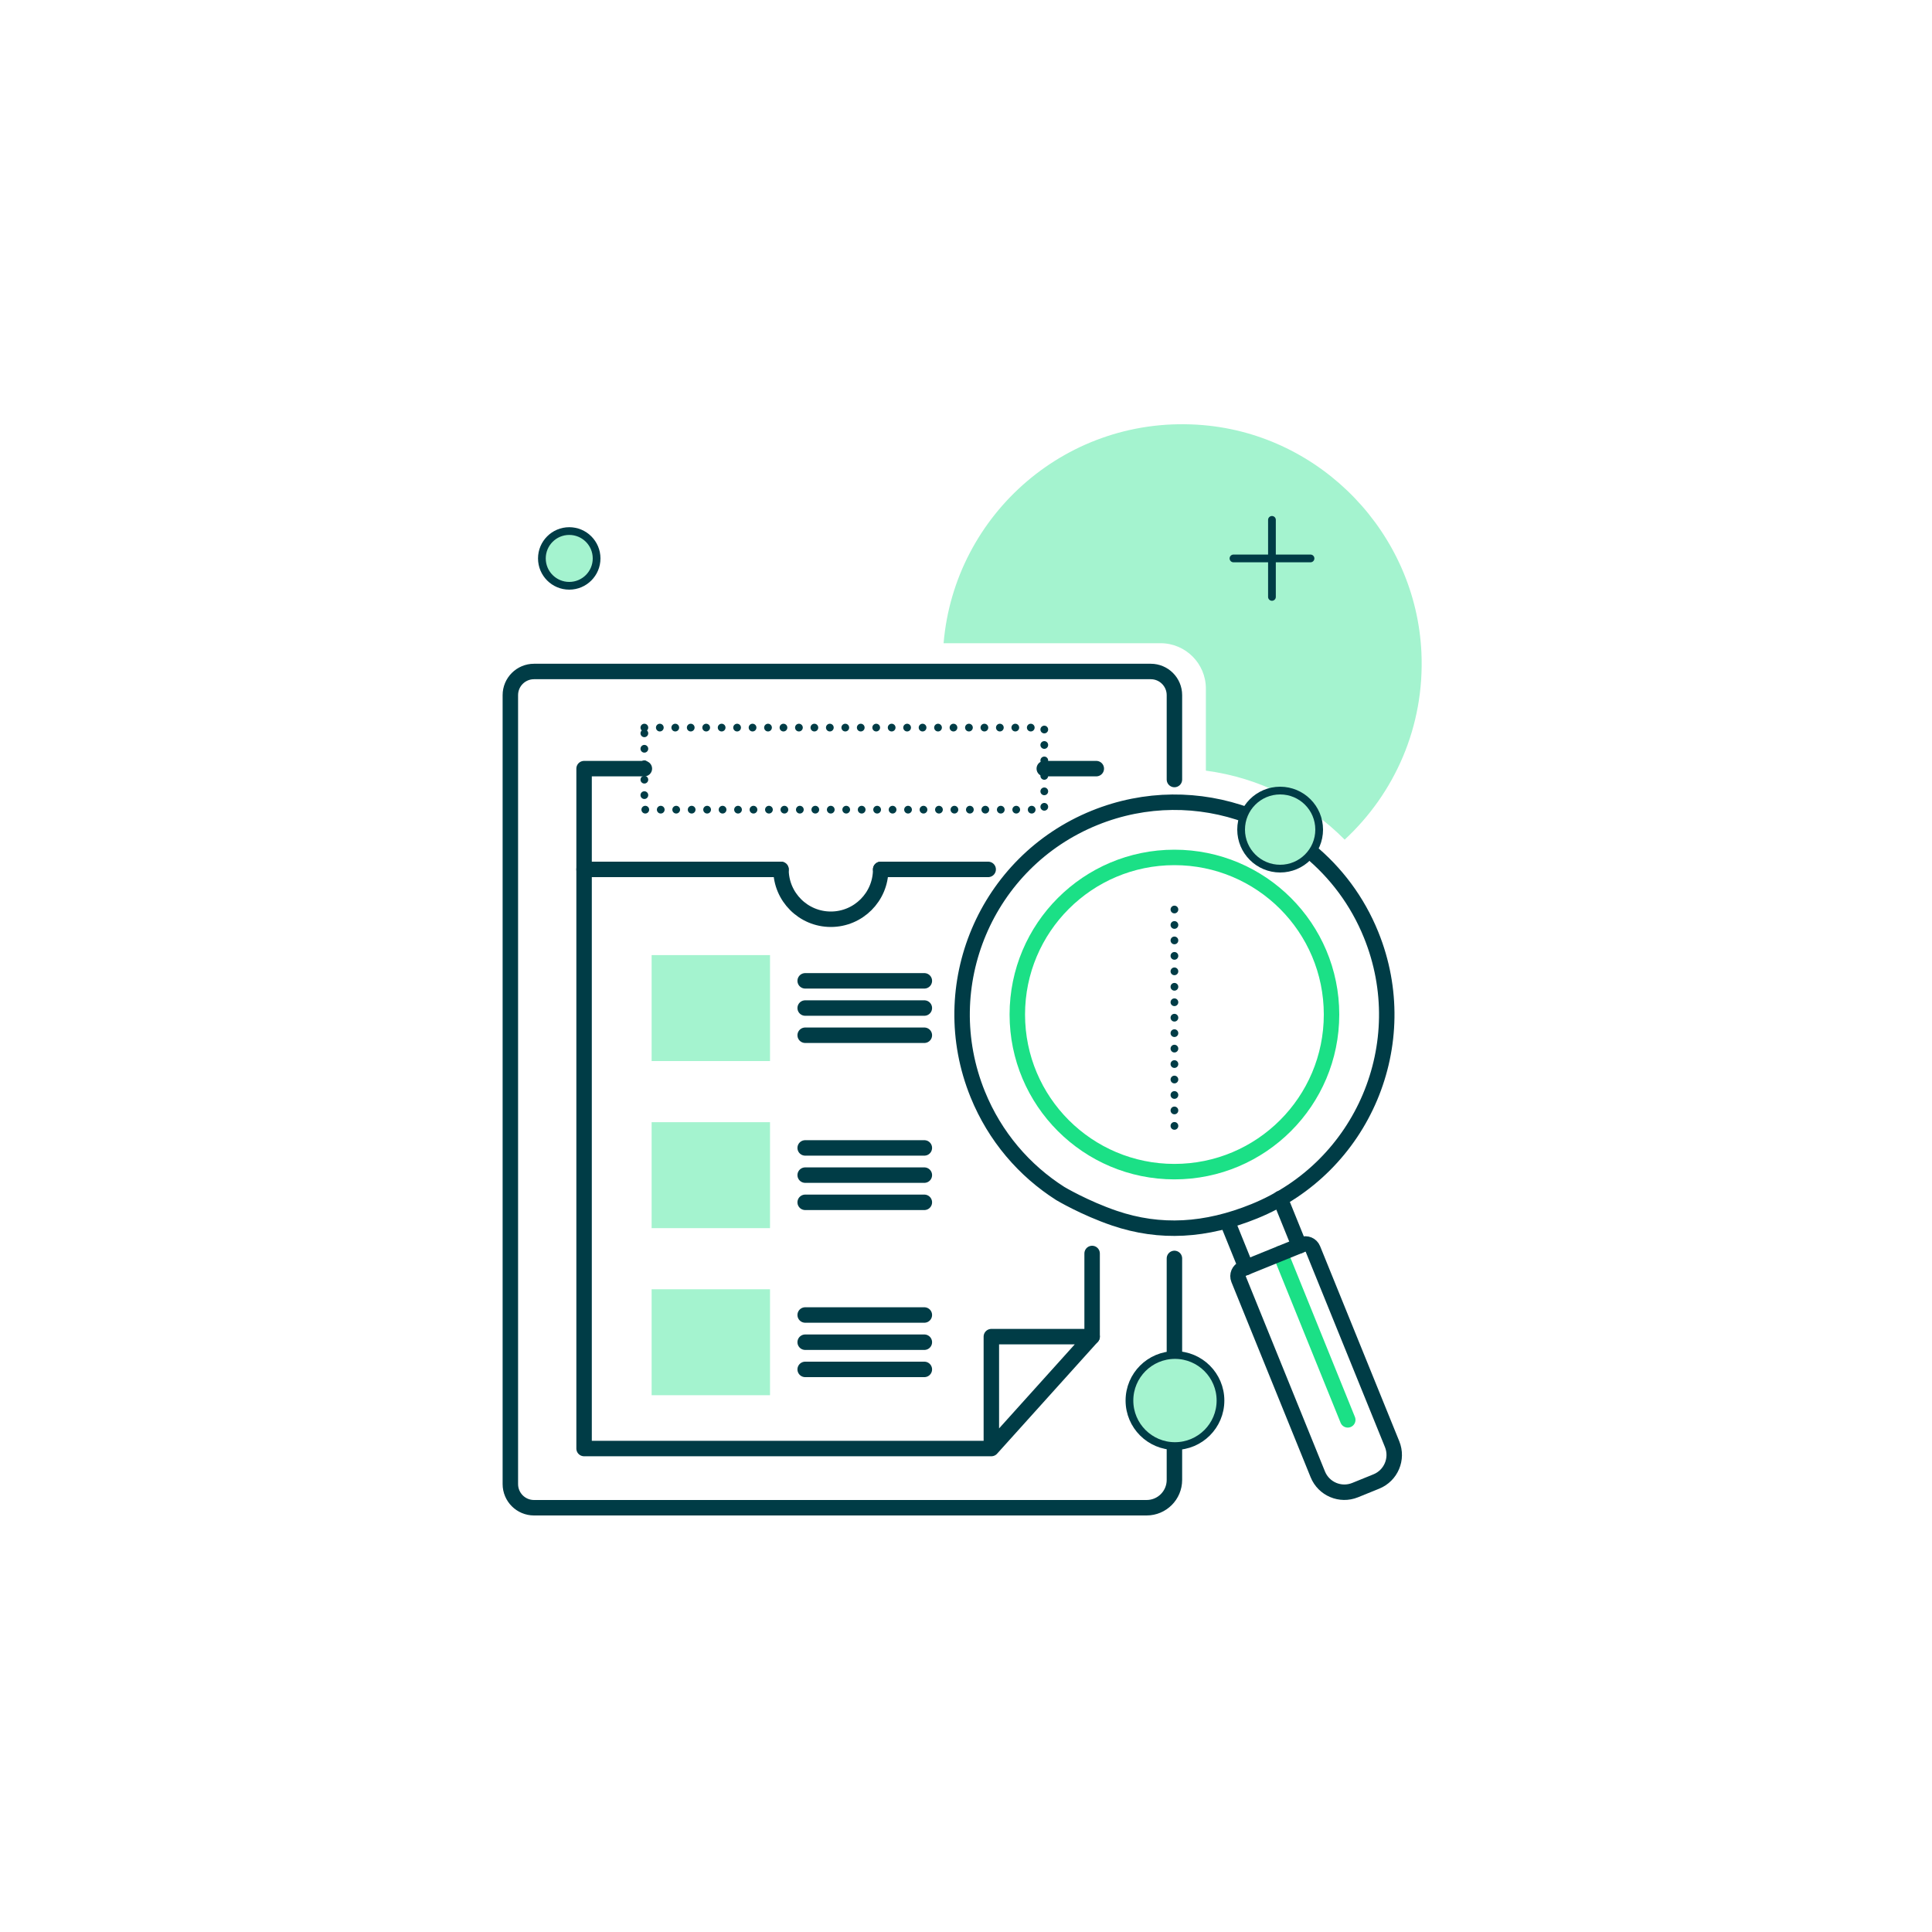 <?xml version="1.0" encoding="UTF-8"?>
<svg id="Layer_1" data-name="Layer 1" xmlns="http://www.w3.org/2000/svg" viewBox="0 0 250 250">
  <defs>
    <style>
      .cls-1, .cls-2, .cls-3, .cls-4 {
        fill: none;
        stroke-linecap: round;
        stroke-linejoin: round;
      }

      .cls-1, .cls-2, .cls-5, .cls-4 {
        stroke: #003c46;
      }

      .cls-6, .cls-5 {
        fill: #a4f3cf;
      }

      .cls-2, .cls-3 {
        stroke-width: 2px;
      }

      .cls-3 {
        stroke: #1be086;
      }

      .cls-5 {
        stroke-miterlimit: 10;
      }

      .cls-4 {
        stroke-dasharray: 0 2;
      }
    </style>
  </defs>
  <path class="cls-6" d="m156.03,99.72c6.99.92,13.25,4.16,17.97,8.93,6.45-5.97,10.37-14.64,9.93-24.22-.71-15.38-12.91-28.12-28.25-29.42-17.43-1.48-32.16,11.47-33.58,28.22h28.07c3.24,0,5.87,2.63,5.87,5.87v10.63Z"/>
  <g>
    <line class="cls-1" x1="164.59" y1="67.27" x2="164.59" y2="77.24"/>
    <line class="cls-1" x1="169.58" y1="72.26" x2="159.61" y2="72.26"/>
  </g>
  <line class="cls-2" x1="104.19" y1="126.92" x2="119.61" y2="126.92"/>
  <line class="cls-2" x1="104.19" y1="130.44" x2="119.61" y2="130.44"/>
  <line class="cls-2" x1="104.19" y1="133.96" x2="119.61" y2="133.96"/>
  <line class="cls-2" x1="104.19" y1="148.54" x2="119.61" y2="148.54"/>
  <line class="cls-2" x1="104.19" y1="152.06" x2="119.61" y2="152.06"/>
  <line class="cls-2" x1="104.19" y1="155.58" x2="119.61" y2="155.58"/>
  <line class="cls-2" x1="104.19" y1="170.16" x2="119.61" y2="170.16"/>
  <line class="cls-2" x1="104.19" y1="173.68" x2="119.61" y2="173.68"/>
  <line class="cls-2" x1="104.19" y1="177.2" x2="119.61" y2="177.2"/>
  <circle class="cls-5" cx="73.66" cy="72.26" r="3.54"/>
  <g>
    <line class="cls-3" x1="165.68" y1="162.2" x2="174.4" y2="183.73"/>
    <circle class="cls-3" cx="151.97" cy="131.28" r="20.33"/>
    <path class="cls-2" d="m161.44,105.5c-6.19-2.28-13.21-2.34-19.8.33-14.06,5.7-20.83,21.72-15.12,35.78,2.23,5.49,6.03,9.87,10.68,12.83,0,0,3.13,1.87,7,3.19,5.94,2.02,11.84,1.65,18.1-.89,14.06-5.7,20.83-21.72,15.12-35.78-1.78-4.4-4.58-8.08-8.01-10.9"/>
    <path class="cls-2" d="m166.56,161.43h8.29c.58,0,1.05.47,1.05,1.05v27.25c0,2.05-1.66,3.71-3.71,3.71h-2.96c-2.05,0-3.71-1.66-3.71-3.71v-27.25c0-.58.47-1.05,1.05-1.05Z" transform="translate(-54.2 77.22) rotate(-22.09)"/>
    <line class="cls-2" x1="161.23" y1="164.01" x2="158.85" y2="158.13"/>
    <line class="cls-2" x1="168.13" y1="161.21" x2="165.65" y2="155.09"/>
  </g>
  <path class="cls-2" d="m151.97,100.87v-10.92c0-1.69-1.37-3.06-3.06-3.06h-79.81c-1.69,0-3.06,1.37-3.06,3.06v102.09c0,1.69,1.37,3.06,3.06,3.06h79.27c1.99,0,3.6-1.61,3.6-3.6v-28.66"/>
  <rect class="cls-4" x="83.38" y="94.15" width="51.75" height="10.62"/>
  <line class="cls-2" x1="141.86" y1="99.46" x2="135.13" y2="99.46"/>
  <polyline class="cls-2" points="83.38 99.46 75.58 99.46 75.58 187.44 128.28 187.44 141.32 172.96 128.28 172.96 128.28 187.44"/>
  <rect class="cls-6" x="84.32" y="123.59" width="15.32" height="13.71"/>
  <rect class="cls-6" x="84.32" y="145.21" width="15.32" height="13.71"/>
  <rect class="cls-6" x="84.32" y="166.83" width="15.32" height="13.71"/>
  <line class="cls-2" x1="101.06" y1="112.5" x2="75.58" y2="112.5"/>
  <line class="cls-2" x1="127.87" y1="112.5" x2="113.96" y2="112.5"/>
  <path class="cls-2" d="m113.96,112.5c0,3.56-2.89,6.45-6.45,6.45s-6.45-2.89-6.45-6.45"/>
  <path class="cls-4" d="m151.97,145.69v-28.66"/>
  <line class="cls-2" x1="141.32" y1="172.96" x2="141.32" y2="162.2"/>
  <circle class="cls-5" cx="152.04" cy="181.23" r="5.89"/>
  <circle class="cls-5" cx="165.65" cy="107.35" r="5.05"/>
</svg>
